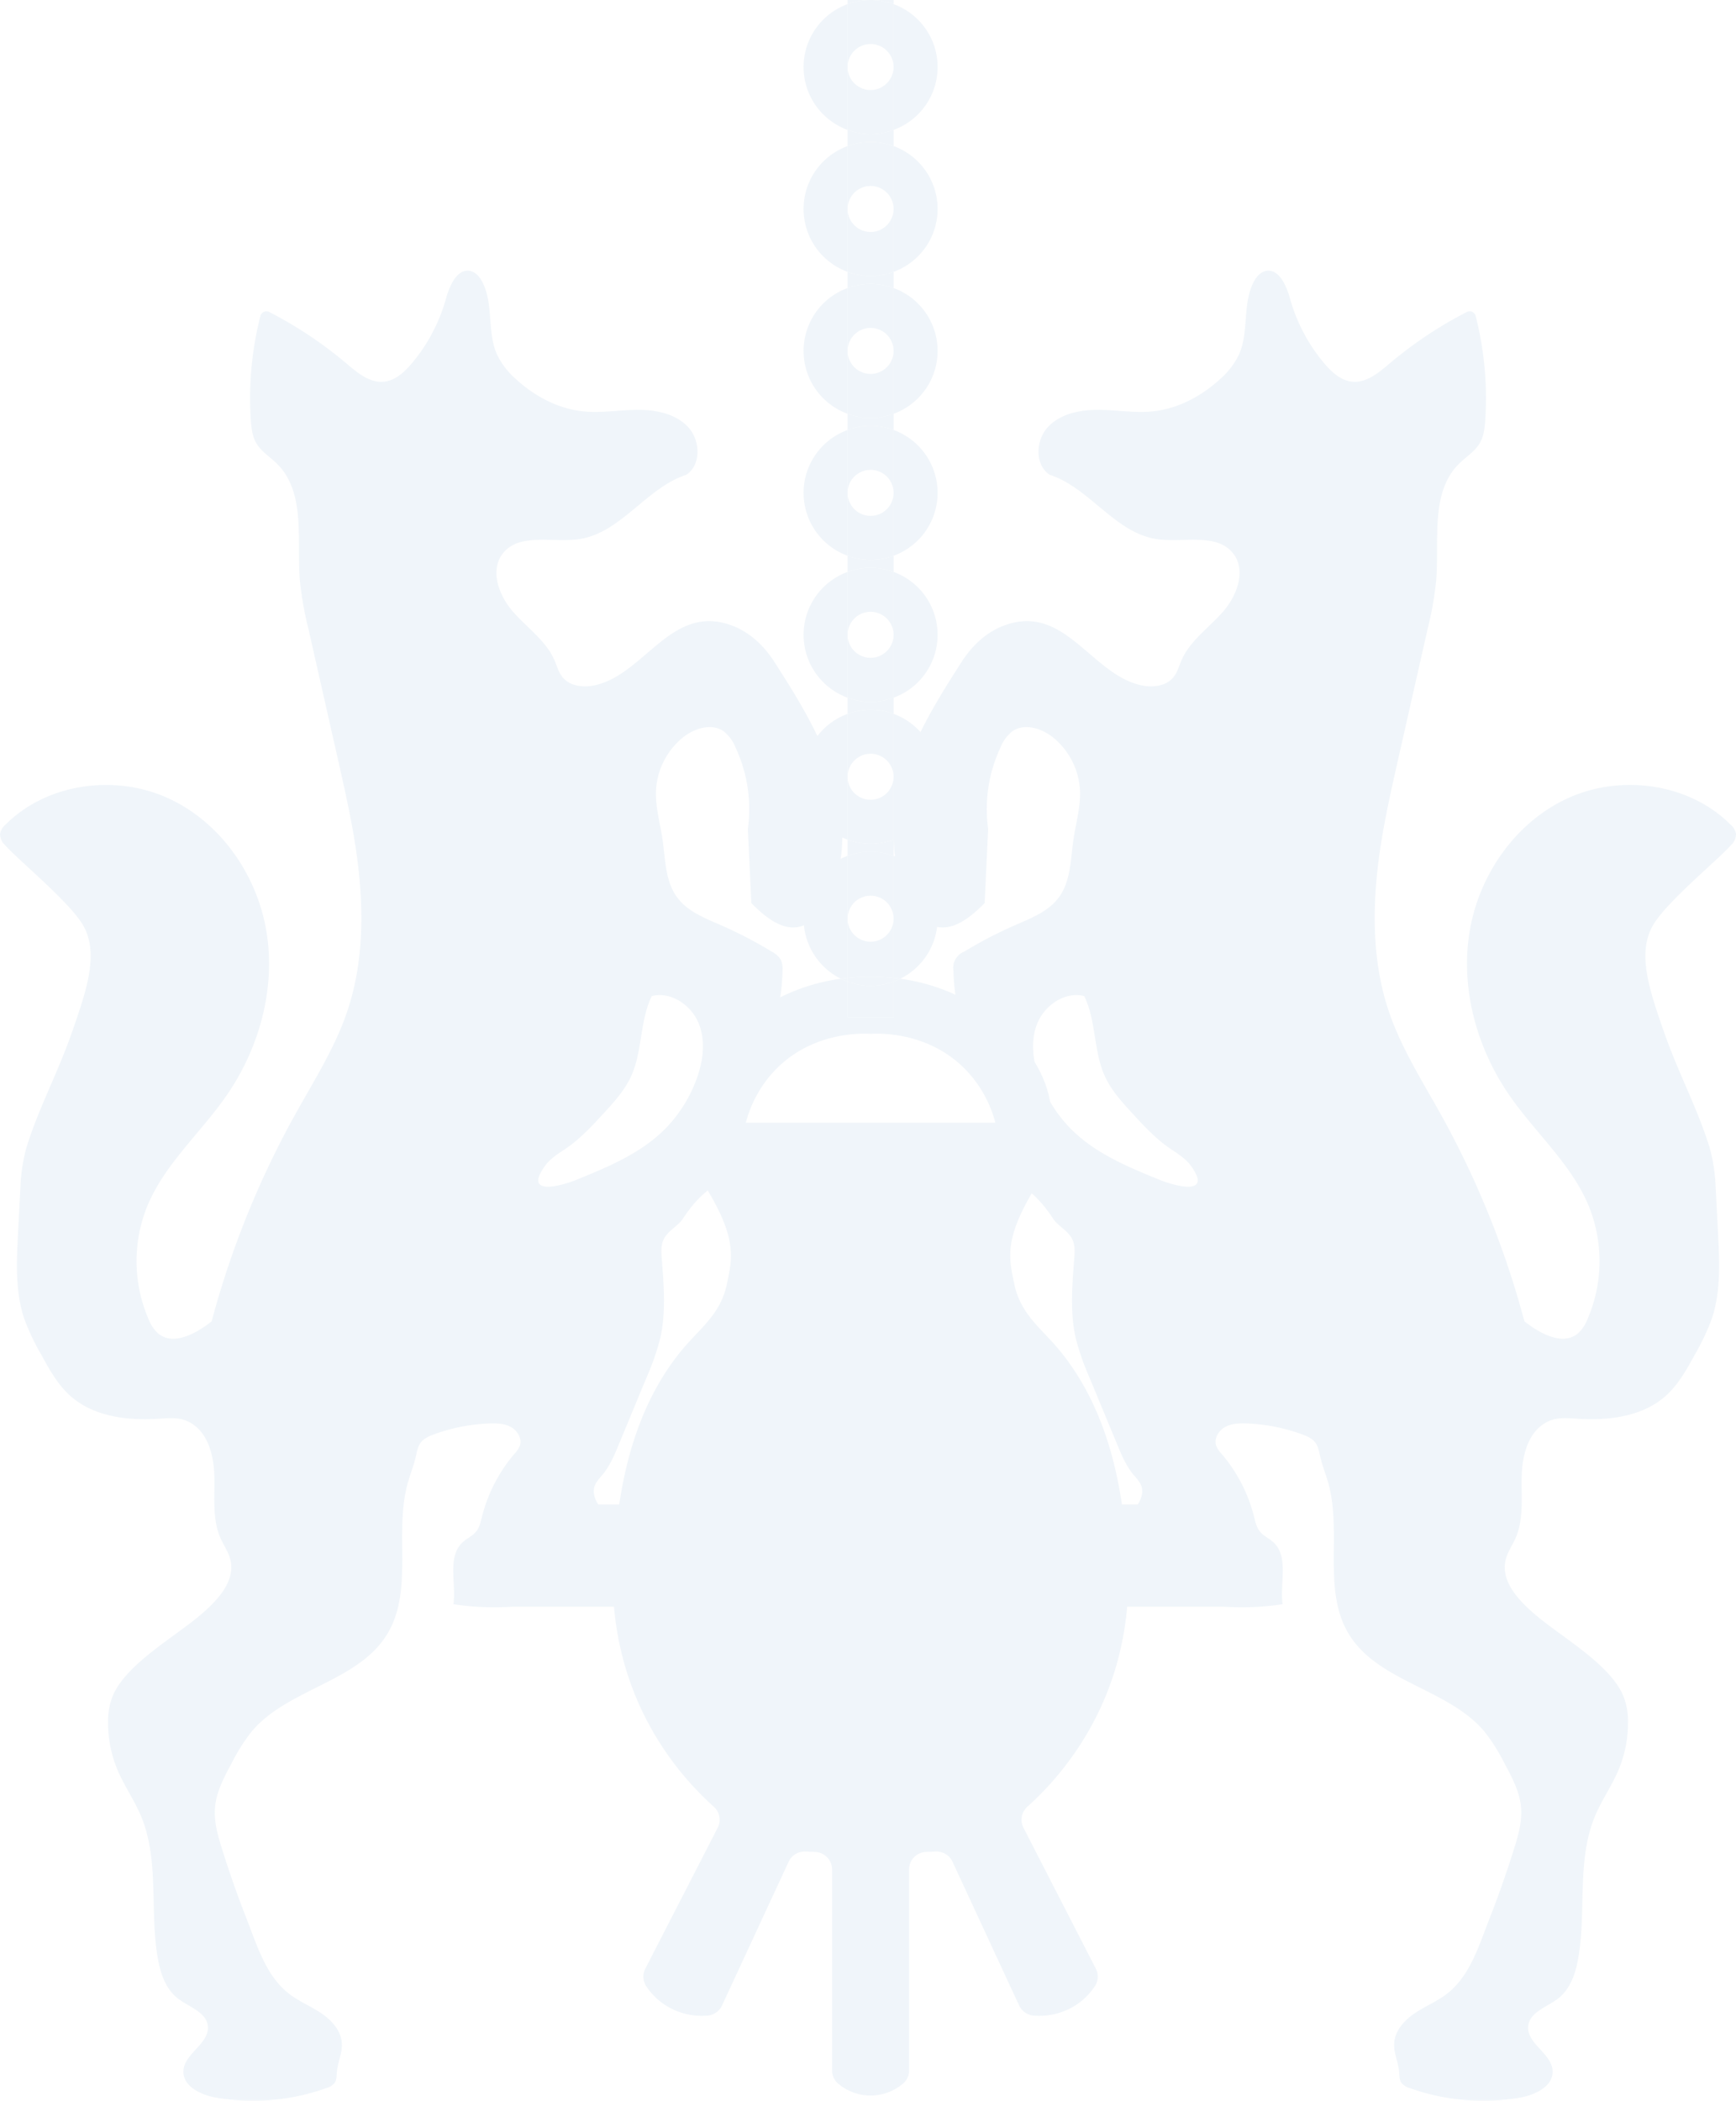 <svg xmlns="http://www.w3.org/2000/svg" xmlns:xlink="http://www.w3.org/1999/xlink" width="661.218" height="800" viewBox="0 0 661.218 800">
  <defs>
    <clipPath id="clip-path">
      <rect id="Rectangle_4982" data-name="Rectangle 4982" width="661.218" height="800" fill="#0054a4"/>
    </clipPath>
  </defs>
  <g id="foxes-watermark" opacity="0.06">
    <g id="Group_1760" data-name="Group 1760" clip-path="url(#clip-path)">
      <path id="Path_483" data-name="Path 483" d="M294.9,190.761c-3.8-5.908-9.033-10.98-15.566-13.561-23.551-9.308-33.613,18.607-53.055,22.586-4.3.879-9.353.222-12.086-3.216-1.445-1.82-2.039-4.149-2.962-6.284-3.233-7.484-10.387-12.374-15.777-18.491s-8.983-15.7-4.014-22.163c6.3-8.193,19.171-4,29.38-5.595,15.777-2.458,25.413-19.528,40.6-24.472,5.767-3.827,5.361-13.182.613-18.22s-12.18-6.528-19.1-6.5-13.849,1.281-20.734.586c-9.564-.963-18.5-5.708-25.59-12.2a29.471,29.471,0,0,1-7.277-9.372c-3.871-8.6-1.271-19.158-5.543-27.568-.963-1.894-2.416-3.733-4.474-4.263-5.088-1.305-8.05,5.408-9.454,10.471a65.51,65.51,0,0,1-13.022,24.664c-2.827,3.349-6.366,6.592-10.732,6.981-5.4.48-10.047-3.48-14.189-6.979a156.394,156.394,0,0,0-29.4-19.594,2.37,2.37,0,0,0-3.334,1.5,126.946,126.946,0,0,0-3.649,39.686c.2,2.98.534,6.053,2.012,8.646,1.886,3.312,5.346,5.361,8.045,8.057,10.909,10.9,7.422,28.838,8.614,44.212a129.6,129.6,0,0,0,3.255,18.525q5.633,24.9,11.263,49.794c2.108,9.323,4.216,18.649,5.851,28.068,3.928,22.638,5,46.411-2.418,68.155-4.726,13.842-12.692,26.3-19.791,39.087a345.859,345.859,0,0,0-31.754,78.653c-5.972,4.711-14.674,9.463-20.473,4.538a14.56,14.56,0,0,1-3.588-5.432,55.7,55.7,0,0,1-.291-43.387c6.634-15.735,20.079-27.422,29.836-41.437,12.608-18.114,18.979-40.944,15.386-62.72S83.722,251.5,63.557,242.523s-45.837-5.368-61.422,10.259a6.136,6.136,0,0,0-2.118,3.536,5.863,5.863,0,0,0,1.8,4.2c5.043,5.651,23.992,21.175,29.5,30.07,6.728,10.87,1.689,25.275-4.046,41.673-5.353,15.3-12.741,28.9-17.294,43.842a67.093,67.093,0,0,0-2.137,13.4q-.491,9.545-.983,19.092c-.561,10.924-1.084,22.16,2.438,32.517a86.639,86.639,0,0,0,6.38,13.46c3.09,5.659,6.274,11.438,11.081,15.735,8.875,7.939,21.769,9.513,33.653,8.742,3.105-.2,6.284-.529,9.279.32a12.872,12.872,0,0,1,3.076,1.335c6.735,4.016,8.742,12.827,8.895,20.668s-.832,16.056,2.359,23.219c1.209,2.716,3,5.2,3.716,8.087,2.1,8.4-5.24,15.94-11.877,21.5-9.779,8.193-26.844,17.8-32.522,29.508a25.476,25.476,0,0,0-2.174,11.025,46.107,46.107,0,0,0,3.7,18.3c2.546,5.957,6.329,11.325,8.838,17.3,7.048,16.792,3.273,36.044,6.375,53.988.995,5.765,2.953,11.773,7.54,15.4,4.248,3.361,10.951,5.206,11.557,10.589.746,6.641-8.993,10.431-9.306,17.1-.278,5.935,6.769,9.217,12.625,10.217a82.973,82.973,0,0,0,41.858-3.7,6.1,6.1,0,0,0,3.046-1.874c.864-1.192.79-2.792.916-4.26.318-3.684,2.108-7.2,1.9-10.892-.276-4.8-3.893-8.791-7.887-11.473s-8.547-4.511-12.34-7.474c-8.707-6.8-12.135-18.459-16.041-28.415q-4.813-12.274-8.8-24.829c-1.793-5.647-3.743-11.549-3.26-17.508.493-6.05,3.438-11.589,6.321-16.93a71.374,71.374,0,0,1,7.516-11.945c13.758-16.546,40.622-18.895,51.779-37.295,10.059-16.59,2.628-38.346,7.7-57.074.958-3.546,2.366-6.964,3.191-10.542.416-1.807.714-3.718,1.812-5.208,1.209-1.642,3.189-2.5,5.1-3.2a68.8,68.8,0,0,1,21.05-4.147c2.847-.106,5.836,0,8.321,1.394s4.255,4.445,3.315,7.134a10.234,10.234,0,0,1-2.1,3.108,59.176,59.176,0,0,0-12.3,23.827c-.5,2-.941,4.105-2.238,5.706-1.347,1.665-3.433,2.539-5.024,3.972-6.124,5.521-2.509,15.526-3.608,23.7a105.25,105.25,0,0,0,22.456.938H270.75c2.588,0,5.129.608,7.715.66,1.95.039,4.029.03,5.659-1.037,2.741-1.785,3.024-5.617,3.024-8.887q0-2.416,0-4.831a5.33,5.33,0,0,0-.276-2.074,6.844,6.844,0,0,0-1.692-2.024c-3.918-3.886-4.73-9.968-8.087-14.349a16.94,16.94,0,0,0-13.113-6.375H227.863c-1.711-2.664-2.408-5.6-.768-8.308a27.526,27.526,0,0,1,2.475-3.12c2.756-3.351,4.457-7.424,6.117-11.433l10.476-25.28a96.938,96.938,0,0,0,5.253-14.935c2.322-9.993,1.411-20.414.628-30.641-.182-2.4-.337-4.913.662-7.1,1.566-3.425,5.647-5.289,7.39-8,5.363-8.355,12.618-14.827,22.305-17,9.619-2.152,3.1-10.022.579-16.085-2.876-6.91-2.721-14.654-2.519-22.135a8.139,8.139,0,0,1,.909-4.272,9.957,9.957,0,0,1,3.228-2.613c10.215-6.563,13.206-20.111,13.448-32.249a8.681,8.681,0,0,0-.689-4.344,8.8,8.8,0,0,0-3.4-3.021A163.115,163.115,0,0,0,274.6,291.1c-6.107-2.667-12.714-5.213-16.676-10.574-4.585-6.2-4.474-14.529-5.595-22.158-.914-6.228-2.768-12.391-2.465-18.681A27.8,27.8,0,0,1,260.249,219.5c4.373-3.457,10.872-5.43,15.425-2.209a14.861,14.861,0,0,1,4.5,6.188,55.319,55.319,0,0,1,4.669,31.013l1.335,28.183c5.272,5.371,12.374,11.214,19.456,8.668,3.972-1.428,6.651-5.228,8.656-8.833a48.862,48.862,0,0,0,6.235-19.208c2.492-27.738-11.712-50.907-25.63-72.541M266.223,328.726c2.768,7.1,1.421,15.191-1.406,22.263a53.015,53.015,0,0,1-11.778,17.971c-9.2,9.116-21.525,14.221-33.517,19.109-5.454,2.224-20.466,6.491-11.938-5.326,2.248-3.115,5.752-5.019,8.877-7.252,4.942-3.526,9.1-8.023,13.214-12.485,4.058-4.4,8.18-8.895,10.677-14.332,4.408-9.6,3.27-21.074,7.887-30.575,7.375-1.9,15.218,3.529,17.984,10.626" transform="translate(0.001 61.225)" fill="#0054a4"/>
      <path id="Path_484" data-name="Path 484" d="M138.52,263.3a48.838,48.838,0,0,0,6.235,19.205c2,3.608,4.684,7.407,8.656,8.835,7.08,2.546,14.184-3.3,19.456-8.668l1.335-28.183a55.315,55.315,0,0,1,4.669-31.013,14.883,14.883,0,0,1,4.5-6.191c4.553-3.218,11.052-1.246,15.425,2.211a27.794,27.794,0,0,1,10.387,20.193c.3,6.287-1.554,12.453-2.467,18.681-1.118,7.629-1.01,15.957-5.592,22.158-3.962,5.361-10.569,7.9-16.676,10.574a162.557,162.557,0,0,0-19.358,10.059,6.65,6.65,0,0,0-4.09,7.365c.244,12.138,3.236,25.684,13.45,32.249a9.926,9.926,0,0,1,3.228,2.613,8.163,8.163,0,0,1,.909,4.272c.2,7.481.357,15.223-2.519,22.135-2.527,6.063-9.04,13.933.576,16.085,9.69,2.169,16.945,8.641,22.308,16.994,1.743,2.714,5.824,4.58,7.39,8.006,1,2.184.845,4.7.662,7.1-.783,10.227-1.7,20.648.628,30.639a96.353,96.353,0,0,0,5.253,14.938q5.238,12.64,10.473,25.28c1.662,4.009,3.361,8.082,6.119,11.433a27.518,27.518,0,0,1,2.475,3.12c1.64,2.706.943,5.644-.768,8.306H195.072a16.951,16.951,0,0,0-13.115,6.378c-3.356,4.381-4.167,10.463-8.084,14.349a6.809,6.809,0,0,0-1.692,2.024,5.278,5.278,0,0,0-.276,2.071q0,2.419,0,4.834c0,3.27.283,7.1,3.021,8.887,1.633,1.064,3.711,1.074,5.659,1.034,2.588-.052,5.129-.658,7.718-.658h75.584a105.413,105.413,0,0,0,22.456-.938c-1.1-8.173,2.517-18.178-3.61-23.7-1.591-1.433-3.674-2.31-5.021-3.972-1.3-1.6-1.736-3.709-2.238-5.706a59.191,59.191,0,0,0-12.3-23.827,10.234,10.234,0,0,1-2.1-3.108c-.941-2.689.83-5.743,3.315-7.134s5.474-1.5,8.321-1.394a68.8,68.8,0,0,1,21.05,4.144c1.913.7,3.893,1.564,5.1,3.2,1.1,1.492,1.394,3.4,1.81,5.208.827,3.58,2.233,7,3.194,10.544,5.07,18.725-2.362,40.484,7.7,57.074,11.158,18.4,38.021,20.749,51.779,37.295a71.113,71.113,0,0,1,7.513,11.946c2.886,5.341,5.831,10.879,6.324,16.93.483,5.959-1.468,11.862-3.26,17.508q-3.989,12.566-8.8,24.829c-3.906,9.956-7.331,21.614-16.038,28.415-3.792,2.962-8.345,4.787-12.34,7.471s-7.614,6.668-7.887,11.475c-.212,3.691,1.581,7.208,1.9,10.892.128,1.468.054,3.066.919,4.26a6.12,6.12,0,0,0,3.044,1.874,83.011,83.011,0,0,0,41.86,3.7c5.856-1,12.9-4.282,12.625-10.217-.313-6.673-10.052-10.463-9.306-17.1.606-5.383,7.309-7.227,11.557-10.589,4.588-3.627,6.543-9.638,7.54-15.4,3.1-17.944-.672-37.2,6.375-53.988,2.507-5.974,6.292-11.34,8.838-17.3a46.167,46.167,0,0,0,3.7-18.3,25.53,25.53,0,0,0-2.174-11.027c-5.679-11.7-22.744-21.313-32.522-29.506-6.637-5.563-13.977-13.1-11.879-21.5.722-2.886,2.509-5.371,3.718-8.089,3.191-7.163,2.2-15.376,2.357-23.216s2.162-16.652,8.9-20.668a12.872,12.872,0,0,1,3.076-1.335c2.994-.85,6.174-.522,9.279-.32,11.882.771,24.778-.8,33.653-8.742,4.807-4.3,7.991-10.077,11.081-15.735a86.4,86.4,0,0,0,6.378-13.46c3.521-10.357,3-21.594,2.438-32.52q-.491-9.545-.98-19.089a67.244,67.244,0,0,0-2.137-13.4c-4.553-14.943-11.941-28.54-17.294-43.845-5.735-16.4-10.773-30.8-4.046-41.673,5.506-8.892,24.455-24.416,29.5-30.067a5.875,5.875,0,0,0,1.8-4.206,6.151,6.151,0,0,0-2.118-3.534c-15.585-15.63-41.259-19.232-61.425-10.261s-34.327,29.218-37.92,50.994,2.778,44.606,15.386,62.72c9.757,14.012,23.2,25.7,29.833,41.437a55.692,55.692,0,0,1-.288,43.384,14.551,14.551,0,0,1-3.588,5.435c-5.8,4.923-14.5.17-20.476-4.541a345.764,345.764,0,0,0-31.752-78.65c-7.1-12.79-15.068-25.246-19.794-39.09-7.422-21.744-6.343-45.517-2.416-68.155,1.635-9.417,3.743-18.745,5.851-28.065q5.633-24.9,11.264-49.794a129.611,129.611,0,0,0,3.255-18.525c1.189-15.373-2.3-33.315,8.614-44.212,2.7-2.7,6.156-4.745,8.045-8.057,1.478-2.6,1.812-5.666,2.012-8.646a126.9,126.9,0,0,0-3.652-39.688,2.367,2.367,0,0,0-3.332-1.495,156.4,156.4,0,0,0-29.4,19.594c-4.142,3.5-8.789,7.456-14.191,6.979-4.364-.389-7.9-3.635-10.729-6.981A65.51,65.51,0,0,1,289.191,52.5c-1.4-5.063-4.366-11.778-9.454-10.471-2.059.529-3.514,2.369-4.474,4.263-4.272,8.407-1.672,18.966-5.546,27.568a29.489,29.489,0,0,1-7.277,9.372c-7.092,6.486-16.024,11.232-25.588,12.2-6.885.692-13.812-.564-20.734-.586s-14.354,1.465-19.1,6.5-5.154,14.393.613,18.22c15.184,4.945,24.817,22.015,40.594,24.472,10.212,1.591,23.084-2.6,29.383,5.595,4.969,6.462,1.374,16.048-4.014,22.163s-12.544,11.007-15.777,18.491c-.923,2.135-1.517,4.464-2.962,6.284-2.733,3.438-7.786,4.1-12.086,3.216-19.441-3.979-29.5-31.894-53.055-22.589-6.533,2.583-11.763,7.656-15.566,13.564-13.918,21.633-28.122,44.8-25.63,72.541m72.289,54.8c4.617,9.5,3.48,20.976,7.887,30.575,2.495,5.437,6.619,9.934,10.677,14.332,4.115,4.462,8.272,8.959,13.214,12.485,3.125,2.234,6.629,4.137,8.875,7.252,8.53,11.815-6.481,7.55-11.936,5.326-11.992-4.888-24.32-9.993-33.517-19.109a53.015,53.015,0,0,1-11.778-17.971c-2.827-7.072-4.174-15.167-1.406-22.263S203.434,316.2,210.81,318.1" transform="translate(202.168 61.225)" fill="#0054a4"/>
      <path id="Path_485" data-name="Path 485" d="M148.621,26.25V20.089a25.4,25.4,0,0,1-8.759,1.576,25.4,25.4,0,0,1-8.762-1.576V26.25a25.136,25.136,0,0,1,17.521,0" transform="translate(191.735 29.38)" fill="#0054a4"/>
      <path id="Path_486" data-name="Path 486" d="M148.621,114.054v-6.161a25.136,25.136,0,0,1-17.521,0v6.161a25.136,25.136,0,0,1,17.521,0" transform="translate(191.735 157.794)" fill="#0054a4"/>
      <path id="Path_487" data-name="Path 487" d="M148.621,92.1V85.942a25.136,25.136,0,0,1-17.521,0V92.1a25.136,25.136,0,0,1,17.521,0" transform="translate(191.735 125.691)" fill="#0054a4"/>
      <path id="Path_488" data-name="Path 488" d="M148.621,70.152V63.991a25.136,25.136,0,0,1-17.521,0v6.161a25.136,25.136,0,0,1,17.521,0" transform="translate(191.735 93.587)" fill="#0054a4"/>
      <path id="Path_489" data-name="Path 489" d="M148.621,48.2V42.04a25.136,25.136,0,0,1-17.521,0V48.2a25.136,25.136,0,0,1,17.521,0" transform="translate(191.735 61.484)" fill="#0054a4"/>
      <path id="Path_490" data-name="Path 490" d="M131.1,0V1.576A25.4,25.4,0,0,1,139.859,0Z" transform="translate(191.735)" fill="#0054a4"/>
      <path id="Path_491" data-name="Path 491" d="M148.621,136.005v-6.161a25.136,25.136,0,0,1-17.521,0v6.161a25.135,25.135,0,0,1,17.521,0" transform="translate(191.735 189.898)" fill="#0054a4"/>
      <path id="Path_492" data-name="Path 492" d="M143.417,0h-8.759a25.4,25.4,0,0,1,8.759,1.576Z" transform="translate(196.938)" fill="#0054a4"/>
      <path id="Path_493" data-name="Path 493" d="M138.215,92.435a25.486,25.486,0,0,0,0-47.893V92.435Z" transform="translate(202.141 65.143)" fill="#0054a4"/>
      <path id="Path_494" data-name="Path 494" d="M141.055,44.542a25.486,25.486,0,0,0,0,47.893V44.542Z" transform="translate(181.78 65.143)" fill="#0054a4"/>
      <path id="Path_495" data-name="Path 495" d="M148.621,78.214V54.266a8.76,8.76,0,1,1-17.521,0V78.214a25.136,25.136,0,0,0,17.521,0" transform="translate(191.735 79.364)" fill="#0054a4"/>
      <path id="Path_496" data-name="Path 496" d="M139.86,60.664a8.759,8.759,0,0,1,8.759,8.759V45.478a25.129,25.129,0,0,0-17.518,0V69.423a8.759,8.759,0,0,1,8.759-8.759" transform="translate(191.736 64.207)" fill="#0054a4"/>
      <path id="Path_497" data-name="Path 497" d="M141.055,66.493a25.486,25.486,0,0,0,0,47.893V66.493Z" transform="translate(181.78 97.247)" fill="#0054a4"/>
      <path id="Path_498" data-name="Path 498" d="M138.215,114.386a25.486,25.486,0,0,0,0-47.893v47.893Z" transform="translate(202.141 97.247)" fill="#0054a4"/>
      <path id="Path_499" data-name="Path 499" d="M148.621,100.165V76.217a8.76,8.76,0,1,1-17.521,0v23.948a25.136,25.136,0,0,0,17.521,0" transform="translate(191.735 111.468)" fill="#0054a4"/>
      <path id="Path_500" data-name="Path 500" d="M139.86,82.615a8.759,8.759,0,0,1,8.759,8.759V67.429a25.129,25.129,0,0,0-17.518,0V91.374a8.759,8.759,0,0,1,8.759-8.759" transform="translate(191.736 96.311)" fill="#0054a4"/>
      <path id="Path_501" data-name="Path 501" d="M138.215,136.337a25.486,25.486,0,0,0,0-47.893v47.893Z" transform="translate(202.141 129.35)" fill="#0054a4"/>
      <path id="Path_502" data-name="Path 502" d="M141.055,88.444a25.486,25.486,0,0,0,0,47.893V88.444Z" transform="translate(181.78 129.35)" fill="#0054a4"/>
      <path id="Path_503" data-name="Path 503" d="M148.621,122.116V98.168a8.76,8.76,0,1,1-17.521,0v23.948a25.136,25.136,0,0,0,17.521,0" transform="translate(191.735 143.572)" fill="#0054a4"/>
      <path id="Path_504" data-name="Path 504" d="M139.86,104.566a8.759,8.759,0,0,1,8.759,8.759V89.38a25.129,25.129,0,0,0-17.518,0v23.945a8.759,8.759,0,0,1,8.759-8.759" transform="translate(191.736 128.414)" fill="#0054a4"/>
      <path id="Path_505" data-name="Path 505" d="M138.215,158.288a25.486,25.486,0,0,0,0-47.893v47.893Z" transform="translate(202.141 161.454)" fill="#0054a4"/>
      <path id="Path_506" data-name="Path 506" d="M141.055,110.4a25.486,25.486,0,0,0,0,47.893V110.4Z" transform="translate(181.78 161.454)" fill="#0054a4"/>
      <path id="Path_507" data-name="Path 507" d="M139.86,126.517a8.759,8.759,0,0,1,8.759,8.759V111.331a25.129,25.129,0,0,0-17.518,0v23.945a8.759,8.759,0,0,1,8.759-8.759" transform="translate(191.736 160.518)" fill="#0054a4"/>
      <path id="Path_508" data-name="Path 508" d="M148.621,144.067V120.119a8.76,8.76,0,1,1-17.521,0v23.948a25.136,25.136,0,0,0,17.521,0" transform="translate(191.735 175.675)" fill="#0054a4"/>
      <path id="Path_509" data-name="Path 509" d="M138.215,178.862c.852.094,1.707.163,2.556.283a25.486,25.486,0,0,0-2.556-46.8v46.517Z" transform="translate(202.141 193.556)" fill="#0054a4"/>
      <path id="Path_510" data-name="Path 510" d="M141.055,156.293V132.345a25.486,25.486,0,0,0-2.556,46.8c.85-.121,1.7-.19,2.556-.283Z" transform="translate(181.78 193.556)" fill="#0054a4"/>
      <path id="Path_511" data-name="Path 511" d="M148.621,164.639V142.07a8.76,8.76,0,1,1-17.521,0v22.569a80.767,80.767,0,0,1,17.521,0" transform="translate(191.735 207.779)" fill="#0054a4"/>
      <path id="Path_512" data-name="Path 512" d="M139.86,148.468a8.759,8.759,0,0,1,8.759,8.759V133.282a25.129,25.129,0,0,0-17.518,0v23.945a8.759,8.759,0,0,1,8.759-8.759" transform="translate(191.736 192.621)" fill="#0054a4"/>
      <path id="Path_513" data-name="Path 513" d="M138.215,70.484a25.486,25.486,0,0,0,0-47.893V70.484Z" transform="translate(202.141 33.04)" fill="#0054a4"/>
      <path id="Path_514" data-name="Path 514" d="M141.055,22.591a25.486,25.486,0,0,0,0,47.893V22.591Z" transform="translate(181.78 33.04)" fill="#0054a4"/>
      <path id="Path_515" data-name="Path 515" d="M139.86,38.713a8.759,8.759,0,0,1,8.759,8.759V23.527a25.129,25.129,0,0,0-17.518,0V47.472a8.759,8.759,0,0,1,8.759-8.759" transform="translate(191.736 32.104)" fill="#0054a4"/>
      <path id="Path_516" data-name="Path 516" d="M148.621,56.263V32.315a8.76,8.76,0,1,1-17.521,0V56.263a25.136,25.136,0,0,0,17.521,0" transform="translate(191.735 47.261)" fill="#0054a4"/>
      <path id="Path_517" data-name="Path 517" d="M141.055.64a25.486,25.486,0,0,0,0,47.893V.64Z" transform="translate(181.78 0.936)" fill="#0054a4"/>
      <path id="Path_518" data-name="Path 518" d="M138.215,48.533a25.486,25.486,0,0,0,0-47.893V48.533Z" transform="translate(202.141 0.936)" fill="#0054a4"/>
      <path id="Path_519" data-name="Path 519" d="M148.621,34.312V10.364a8.76,8.76,0,1,1-17.521,0V34.312a25.136,25.136,0,0,0,17.521,0" transform="translate(191.735 15.157)" fill="#0054a4"/>
      <path id="Path_520" data-name="Path 520" d="M139.86,16.762a8.759,8.759,0,0,1,8.759,8.759V1.576a25.129,25.129,0,0,0-17.518,0V25.521a8.759,8.759,0,0,1,8.759-8.759" transform="translate(191.736)" fill="#0054a4"/>
      <path id="Path_521" data-name="Path 521" d="M279.84,430.537c14.44-30.062,11.515-57.753,10.1-69.613-1.711-14.381-5.546-46.623-27.568-71.019-5.834-6.462-12.546-11.933-14.684-22.377-1.867-9.1-4.024-16.413,6.959-34.943,2.374-4.009,9.85-17.757,6.577-35-3.632-19.136-20.926-31.3-26.511-34.97A74.382,74.382,0,0,0,204.3,151.35a25.25,25.25,0,0,1-2.556,1.1V166H184.218V152.446a25.019,25.019,0,0,1-2.556-1.1,74.392,74.392,0,0,0-30.424,11.266c-5.585,3.672-22.877,15.834-26.509,34.97-3.273,17.242,4.2,30.991,6.577,35,10.983,18.53,8.823,25.839,6.959,34.943-2.14,10.444-8.853,15.915-14.684,22.377-22.022,24.4-25.859,56.638-27.57,71.019-1.409,11.859-4.336,39.55,10.1,69.613a117.077,117.077,0,0,0,27.218,36.194,6.607,6.607,0,0,1,1.406,7.959L107.2,528.284a6.628,6.628,0,0,0,.337,6.74,25.483,25.483,0,0,0,8.163,7.759,25.847,25.847,0,0,0,15.09,3.433,6.7,6.7,0,0,0,5.6-3.878l25.374-54.729a6.7,6.7,0,0,1,6.338-3.878l3.76.145a6.7,6.7,0,0,1,6.444,6.7v76.441a6.521,6.521,0,0,0,2.317,5.088,19.1,19.1,0,0,0,24.694,0,6.516,6.516,0,0,0,2.32-5.088V490.57a6.7,6.7,0,0,1,6.444-6.7l3.758-.145a6.7,6.7,0,0,1,6.339,3.878l25.374,54.729a6.7,6.7,0,0,0,5.6,3.878,25.873,25.873,0,0,0,15.09-3.433,25.52,25.52,0,0,0,8.161-7.757,6.627,6.627,0,0,0,.337-6.742L251.218,474.69a6.606,6.606,0,0,1,1.4-7.959,117.077,117.077,0,0,0,27.218-36.194M192.977,206.188H145.456a45.72,45.72,0,0,1,12.409-21.293c13.93-13.347,31.712-12.734,35.113-12.549,3.4-.185,21.182-.8,35.113,12.549A45.72,45.72,0,0,1,240.5,206.188Z" transform="translate(138.617 221.351)" fill="#0054a4"/>
      <path id="Path_522" data-name="Path 522" d="M131.1,151.8v13.554h17.521V151.8a25.136,25.136,0,0,1-17.521,0" transform="translate(191.735 222.001)" fill="#0054a4"/>
      <path id="Path_523" data-name="Path 523" d="M132.618,151.235c-.852.094-1.707.163-2.556.283a25.024,25.024,0,0,0,2.556,1.1Z" transform="translate(190.217 221.182)" fill="#0054a4"/>
      <path id="Path_524" data-name="Path 524" d="M138.215,152.614a25.02,25.02,0,0,0,2.556-1.1c-.85-.121-1.7-.19-2.556-.283Z" transform="translate(202.141 221.182)" fill="#0054a4"/>
      <path id="Path_525" data-name="Path 525" d="M131.1,151.518V152.9a25.135,25.135,0,0,0,17.521,0v-1.379a80.769,80.769,0,0,0-17.521,0" transform="translate(191.735 220.899)" fill="#0054a4"/>
    </g>
  </g>
</svg>
